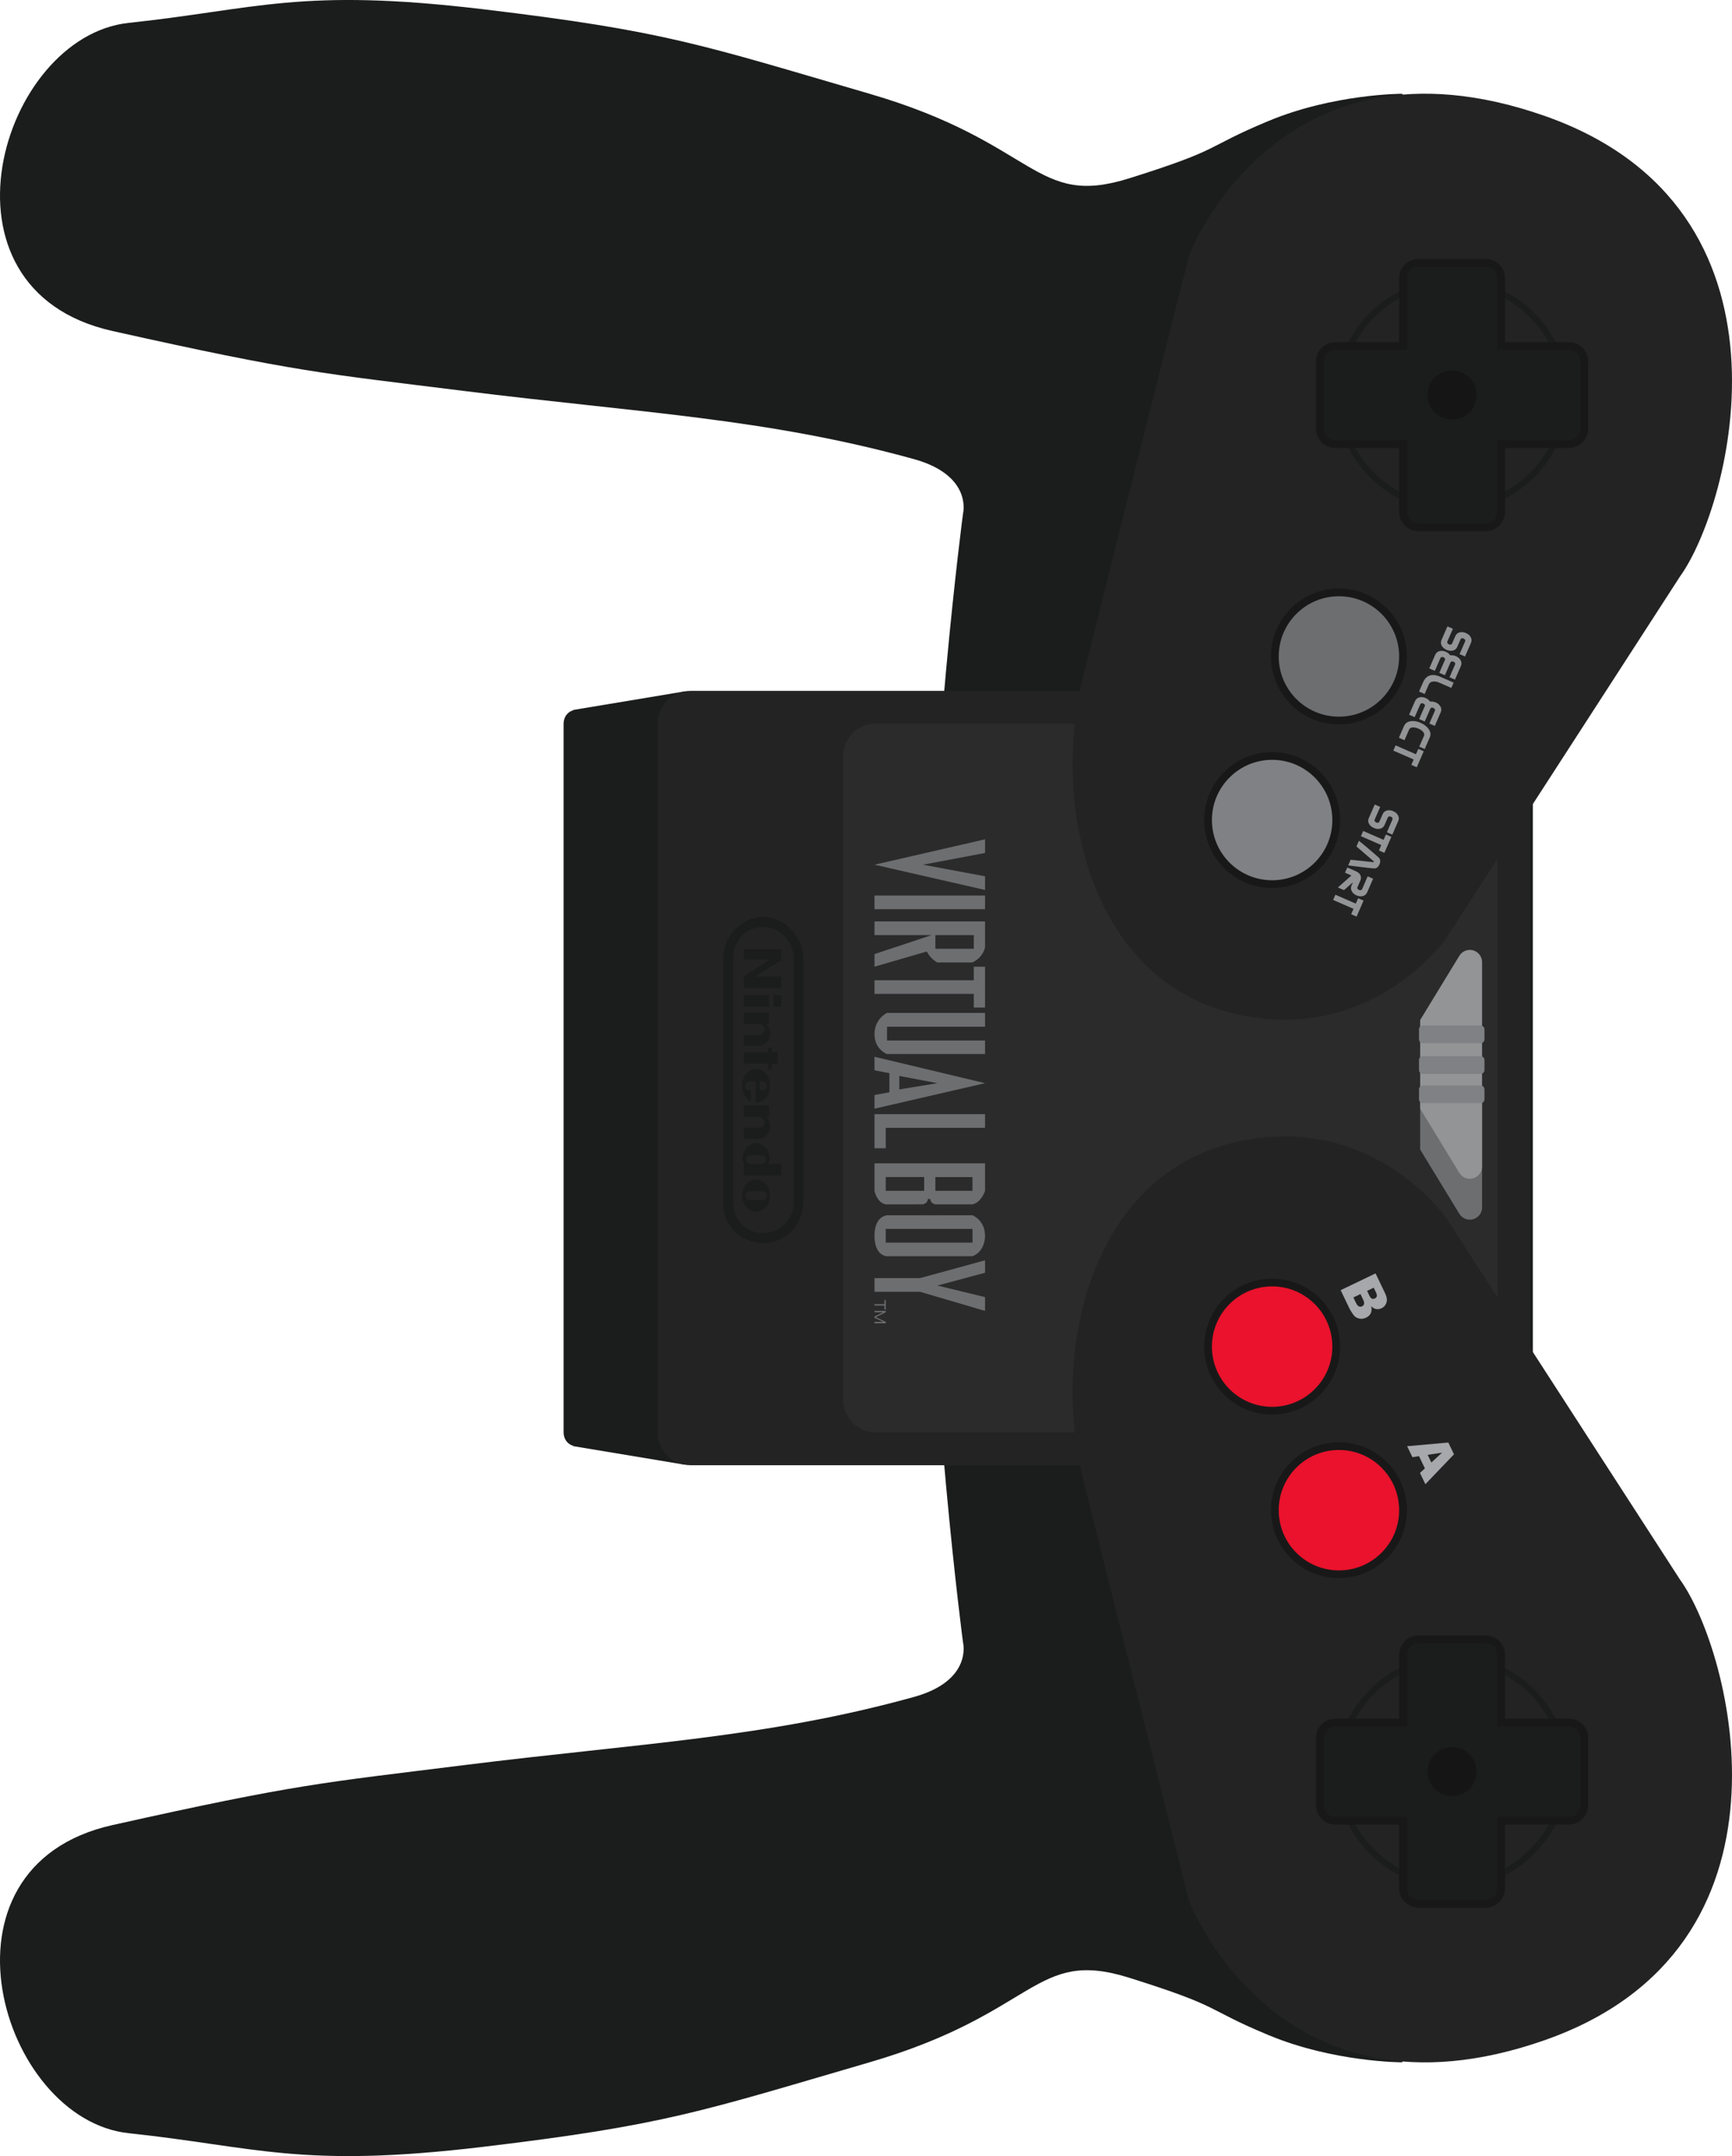 <?xml version="1.0" encoding="UTF-8" standalone="no"?>
<svg
   xmlns:dc="http://purl.org/dc/elements/1.1/"
   xmlns:cc="http://creativecommons.org/ns#"
   xmlns:rdf="http://www.w3.org/1999/02/22-rdf-syntax-ns#"
   xmlns:svg="http://www.w3.org/2000/svg"
   xmlns="http://www.w3.org/2000/svg"
   viewBox="0 0 549.544 684.1"
   height="684.1"
   width="549.544"
   xml:space="preserve"
   version="1.1"
   id="svg2"><defs
     id="defs6"><clipPath
       id="clipPath16"
       clipPathUnits="userSpaceOnUse"><path
         id="path18"
         d="m 0,547.28 439.635,0 L 439.635,0 0,0 0,547.28 Z" /></clipPath></defs><g
     transform="matrix(1.25,0,0,-1.25,0,684.1)"
     id="g10"><g
       id="g12"><g
         clip-path="url(#clipPath16)"
         id="g14"><g
           transform="translate(146.169,367.069)"
           id="g20"><path
             id="path22"
             style="fill:#1b1c1c;fill-opacity:1;fill-rule:nonzero;stroke:none"
             d="M 0,0 Z" /></g><g
           transform="translate(146.169,180.21)"
           id="g24"><path
             id="path26"
             style="fill:#1b1c1c;fill-opacity:1;fill-rule:nonzero;stroke:none"
             d="M 0,0 Z" /></g><g
           transform="translate(175.108,265.863)"
           id="g28"><path
             id="path30"
             style="fill:#1b1c1c;fill-opacity:1;fill-rule:nonzero;stroke:none"
             d="m 0,0 0,0.011 0,15.495 0,0.02 -1.494,90.365 -28.137,-4.687 0,-0.093 c -1.386,-0.351 -2.422,-1.723 -2.422,-3.369 l 0,-179.935 c 0,-1.645 1.036,-3.017 2.422,-3.367 l 0,-0.093 28.137,-4.685 L 0,0 Z" /></g><g
           transform="translate(122.638,2.349)"
           id="g32"><path
             id="path34"
             style="fill:#1b1c1c;fill-opacity:1;fill-rule:nonzero;stroke:none"
             d="m 0,0 c 46.369,5.537 55.366,8.997 98.08,21.454 42.714,12.457 41.718,29.067 65.94,21.454 24.223,-7.612 18.686,-7.612 35.296,-14.533 16.609,-6.921 33.911,-6.921 33.911,-6.921 l 33.219,38.064 0,211.773 0,211.773 -33.219,38.064 c 0,0 -17.302,0 -33.911,-6.921 -16.61,-6.921 -11.073,-6.921 -35.296,-14.533 -24.222,-7.613 -23.226,8.997 -65.94,21.454 -42.714,12.457 -51.711,15.917 -98.08,21.454 -46.369,5.536 -57.442,0 -89.969,-3.46 -32.527,-3.461 -51.575,-67.603 -4.152,-78.204 47.047,-10.518 53.567,-10.762 89.277,-15.226 44.292,-5.536 76.748,-6.92 114.191,-17.301 14.987,-4.156 12.457,-13.842 12.457,-13.842 0,0 -8.305,-62.286 -9.689,-133.569 -0.066,-3.417 -0.126,-6.641 -0.18,-9.689 0.054,-3.048 0.114,-6.272 0.18,-9.689 1.384,-71.283 9.689,-133.569 9.689,-133.569 0,0 2.53,-9.687 -12.457,-13.842 C 71.904,103.81 39.448,102.426 -4.844,96.89 -40.554,92.426 -47.074,92.182 -94.121,81.664 -141.544,71.063 -122.496,6.921 -89.969,3.46 -57.442,0 -46.369,-5.537 0,0" /></g><g
           transform="translate(388.393,183.671)"
           id="g36"><path
             id="path38"
             style="fill:#232323;fill-opacity:1;fill-rule:nonzero;stroke:none"
             d="m 0,0 0,89.931 0,90 c 0,4.59 -3.718,8.312 -8.305,8.312 l -204.852,0 c -4.587,0 -8.305,-3.722 -8.305,-8.312 l 0,-90 0,-89.931 c 0,-4.586 3.718,-8.305 8.305,-8.305 l 204.852,0 C -3.718,-8.305 0,-4.586 0,0" /></g><g
           transform="translate(380.088,191.976)"
           id="g40"><path
             id="path42"
             style="fill:#2b2b2b;fill-opacity:1;fill-rule:nonzero;stroke:none"
             d="m 0,0 0,81.664 0,81.664 c 0,4.587 -3.718,8.305 -8.305,8.305 l -149.487,0 c -4.586,0 -8.304,-3.718 -8.304,-8.305 l 0,-81.664 0,-81.664 c 0,-4.586 3.718,-8.305 8.304,-8.305 l 149.487,0 C -3.718,-8.305 0,-4.586 0,0" /></g><g
           transform="translate(426.457,400.98)"
           id="g44"><path
             id="path46"
             style="fill:#232323;fill-opacity:1;fill-rule:nonzero;stroke:none"
             d="m 0,0 -59.518,-92.045 c 0,0 -19.378,-27.683 -54.673,-18.686 -35.296,8.997 -45.52,52.374 -37.372,85.124 7.613,30.6 26.991,107.271 26.991,107.271 0,0 22.34,58.826 89.969,35.296 C 33.025,93.429 12.97,17.994 0,0" /></g><g
           transform="translate(426.457,146.299)"
           id="g48"><path
             id="path50"
             style="fill:#232323;fill-opacity:1;fill-rule:nonzero;stroke:none"
             d="m 0,0 -59.518,92.045 c 0,0 -19.378,27.683 -54.673,18.686 -35.296,-8.997 -45.52,-52.374 -37.372,-85.124 7.613,-30.6 26.991,-107.271 26.991,-107.271 0,0 22.34,-58.826 89.969,-35.296 C 33.025,-93.429 12.97,-17.994 0,0" /></g><g
           transform="translate(368.582,68.874)"
           id="g52"><path
             id="path54"
             style="fill:none;stroke:#1b1c1c;stroke-width:1.569;stroke-linecap:butt;stroke-linejoin:miter;stroke-miterlimit:10;stroke-dasharray:none;stroke-opacity:1"
             d="m 0,0 c -15.862,0 -28.721,12.859 -28.721,28.721 0,15.862 12.859,28.721 28.721,28.721 15.862,0 28.721,-12.859 28.721,-28.721 C 28.721,12.859 15.862,0 0,0 Z" /></g><g
           transform="translate(368.582,475.724)"
           id="g56"><path
             id="path58"
             style="fill:none;stroke:#1b1c1c;stroke-width:1.569;stroke-linecap:butt;stroke-linejoin:miter;stroke-miterlimit:10;stroke-dasharray:none;stroke-opacity:1"
             d="m 0,0 c -15.862,0 -28.721,-12.859 -28.721,-28.721 0,-15.862 12.859,-28.721 28.721,-28.721 15.862,0 28.721,12.859 28.721,28.721 C 28.721,-12.859 15.862,0 0,0 Z" /></g><g
           transform="translate(381.04,67.953)"
           id="g60"><path
             id="path62"
             style="fill:#1b1c1c;fill-opacity:1;fill-rule:nonzero;stroke:none"
             d="m 0,0 0,17.184 17.184,0 c 2.168,0 3.924,1.757 3.924,3.923 l 0,17.068 c 0,2.167 -1.756,3.924 -3.924,3.924 L 0,42.099 0,59.283 c 0,2.167 -1.757,3.924 -3.923,3.924 l -17.068,0 c -2.167,0 -3.923,-1.757 -3.923,-3.924 l 0,-17.184 -17.185,0 c -2.167,0 -3.924,-1.757 -3.924,-3.924 l 0,-17.068 c 0,-2.166 1.757,-3.923 3.924,-3.923 l 17.185,0 0,-17.184 c 0,-2.167 1.756,-3.924 3.923,-3.924 l 17.068,0 C -1.757,-3.924 0,-2.167 0,0" /></g><g
           transform="translate(381.04,67.953)"
           id="g64"><path
             id="path66"
             style="fill:none;stroke:#191818;stroke-width:1.962;stroke-linecap:butt;stroke-linejoin:miter;stroke-miterlimit:10;stroke-dasharray:none;stroke-opacity:1"
             d="m 0,0 0,17.184 17.184,0 c 2.168,0 3.924,1.757 3.924,3.923 l 0,17.068 c 0,2.167 -1.756,3.924 -3.924,3.924 L 0,42.099 0,59.283 c 0,2.167 -1.757,3.924 -3.923,3.924 l -17.068,0 c -2.167,0 -3.923,-1.757 -3.923,-3.924 l 0,-17.184 -17.185,0 c -2.167,0 -3.924,-1.757 -3.924,-3.924 l 0,-17.068 c 0,-2.166 1.757,-3.923 3.924,-3.923 l 17.185,0 0,-17.184 c 0,-2.167 1.756,-3.924 3.923,-3.924 l 17.068,0 C -1.757,-3.924 0,-2.167 0,0 Z" /></g><g
           transform="translate(381.04,417.362)"
           id="g68"><path
             id="path70"
             style="fill:#1b1c1c;fill-opacity:1;fill-rule:nonzero;stroke:none"
             d="m 0,0 0,17.184 17.184,0 c 2.168,0 3.924,1.757 3.924,3.923 l 0,17.068 c 0,2.167 -1.756,3.924 -3.924,3.924 L 0,42.099 0,59.283 c 0,2.167 -1.757,3.924 -3.923,3.924 l -17.068,0 c -2.167,0 -3.923,-1.757 -3.923,-3.924 l 0,-17.184 -17.185,0 c -2.167,0 -3.924,-1.757 -3.924,-3.924 l 0,-17.068 c 0,-2.166 1.757,-3.923 3.924,-3.923 l 17.185,0 0,-17.184 c 0,-2.167 1.756,-3.924 3.923,-3.924 l 17.068,0 C -1.757,-3.924 0,-2.167 0,0" /></g><g
           transform="translate(381.04,417.362)"
           id="g72"><path
             id="path74"
             style="fill:none;stroke:#191818;stroke-width:1.962;stroke-linecap:butt;stroke-linejoin:miter;stroke-miterlimit:10;stroke-dasharray:none;stroke-opacity:1"
             d="m 0,0 0,17.184 17.184,0 c 2.168,0 3.924,1.757 3.924,3.923 l 0,17.068 c 0,2.167 -1.756,3.924 -3.924,3.924 L 0,42.099 0,59.283 c 0,2.167 -1.757,3.924 -3.923,3.924 l -17.068,0 c -2.167,0 -3.923,-1.757 -3.923,-3.924 l 0,-17.184 -17.185,0 c -2.167,0 -3.924,-1.757 -3.924,-3.924 l 0,-17.068 c 0,-2.166 1.757,-3.923 3.924,-3.923 l 17.185,0 0,-17.184 c 0,-2.167 1.756,-3.924 3.923,-3.924 l 17.068,0 C -1.757,-3.924 0,-2.167 0,0 Z" /></g><g
           transform="translate(368.582,91.366)"
           id="g76"><path
             id="path78"
             style="fill:#151515;fill-opacity:1;fill-rule:nonzero;stroke:none"
             d="m 0,0 c -3.44,0 -6.229,2.789 -6.229,6.229 0,3.44 2.789,6.228 6.229,6.228 3.44,0 6.229,-2.788 6.229,-6.228 C 6.229,2.789 3.44,0 0,0" /></g><g
           transform="translate(368.582,453.232)"
           id="g80"><path
             id="path82"
             style="fill:#151515;fill-opacity:1;fill-rule:nonzero;stroke:none"
             d="m 0,0 c -3.44,0 -6.229,-2.789 -6.229,-6.229 0,-3.44 2.789,-6.228 6.229,-6.228 3.44,0 6.229,2.788 6.229,6.228 C 6.229,-2.789 3.44,0 0,0" /></g><g
           transform="translate(339.861,147.683)"
           id="g84"><path
             id="path86"
             style="fill:#ea122c;fill-opacity:1;fill-rule:nonzero;stroke:none"
             d="m 0,0 c -8.982,0 -16.264,7.282 -16.264,16.264 0,8.982 7.282,16.263 16.264,16.263 8.982,0 16.264,-7.281 16.264,-16.263 C 16.264,7.282 8.982,0 0,0" /></g><g
           transform="translate(339.861,147.683)"
           id="g88"><path
             id="path90"
             style="fill:none;stroke:#191818;stroke-width:1.962;stroke-linecap:butt;stroke-linejoin:miter;stroke-miterlimit:10;stroke-dasharray:none;stroke-opacity:1"
             d="m 0,0 c -8.982,0 -16.264,7.282 -16.264,16.264 0,8.982 7.282,16.263 16.264,16.263 8.982,0 16.264,-7.281 16.264,-16.263 C 16.264,7.282 8.982,0 0,0 Z" /></g><g
           transform="translate(322.906,189.207)"
           id="g92"><path
             id="path94"
             style="fill:#ea122c;fill-opacity:1;fill-rule:nonzero;stroke:none"
             d="m 0,0 c -8.982,0 -16.264,7.282 -16.264,16.264 0,8.982 7.282,16.263 16.264,16.263 8.982,0 16.264,-7.281 16.264,-16.263 C 16.264,7.282 8.982,0 0,0" /></g><g
           transform="translate(322.906,189.207)"
           id="g96"><path
             id="path98"
             style="fill:none;stroke:#191818;stroke-width:1.962;stroke-linecap:butt;stroke-linejoin:miter;stroke-miterlimit:10;stroke-dasharray:none;stroke-opacity:1"
             d="m 0,0 c -8.982,0 -16.264,7.282 -16.264,16.264 0,8.982 7.282,16.263 16.264,16.263 8.982,0 16.264,-7.281 16.264,-16.263 C 16.264,7.282 8.982,0 0,0 Z" /></g><g
           transform="translate(339.861,396.914)"
           id="g100"><path
             id="path102"
             style="fill:#6d6e70;fill-opacity:1;fill-rule:nonzero;stroke:none"
             d="m 0,0 c -8.982,0 -16.264,-7.282 -16.264,-16.264 0,-8.982 7.282,-16.263 16.264,-16.263 8.982,0 16.264,7.281 16.264,16.263 C 16.264,-7.282 8.982,0 0,0" /></g><g
           transform="translate(339.861,396.914)"
           id="g104"><path
             id="path106"
             style="fill:none;stroke:#191818;stroke-width:1.962;stroke-linecap:butt;stroke-linejoin:miter;stroke-miterlimit:10;stroke-dasharray:none;stroke-opacity:1"
             d="m 0,0 c -8.982,0 -16.264,-7.282 -16.264,-16.264 0,-8.982 7.282,-16.263 16.264,-16.263 8.982,0 16.264,7.281 16.264,16.263 C 16.264,-7.282 8.982,0 0,0 Z" /></g><g
           transform="translate(322.906,355.39)"
           id="g108"><path
             id="path110"
             style="fill:#808184;fill-opacity:1;fill-rule:nonzero;stroke:none"
             d="m 0,0 c -8.982,0 -16.264,-7.282 -16.264,-16.264 0,-8.982 7.282,-16.263 16.264,-16.263 8.982,0 16.264,7.281 16.264,16.263 C 16.264,-7.282 8.982,0 0,0" /></g><g
           transform="translate(322.906,355.39)"
           id="g112"><path
             id="path114"
             style="fill:none;stroke:#191818;stroke-width:1.962;stroke-linecap:butt;stroke-linejoin:miter;stroke-miterlimit:10;stroke-dasharray:none;stroke-opacity:1"
             d="m 0,0 c -8.982,0 -16.264,-7.282 -16.264,-16.264 0,-8.982 7.282,-16.263 16.264,-16.263 8.982,0 16.264,7.281 16.264,16.263 C 16.264,-7.282 8.982,0 0,0 Z" /></g><g
           transform="translate(376.195,240.804)"
           id="g116"><path
             id="path118"
             style="fill:#6d6e70;fill-opacity:1;fill-rule:nonzero;stroke:none"
             d="m 0,0 c 0,-1.72 -1.394,-3.114 -3.114,-3.114 -1.184,0 -2.202,0.668 -2.728,1.641 l -0.003,-0.025 -9.871,16.186 0,14.687 9.487,0 6.229,0 L 0,0 Z" /></g><g
           transform="translate(373.081,248.071)"
           id="g120"><path
             id="path122"
             style="fill:#929496;fill-opacity:1;fill-rule:nonzero;stroke:none"
             d="m 0,0 c 1.72,0 3.114,1.394 3.114,3.114 l 0,22.493 0,6.882 0,22.493 c 0,1.72 -1.394,3.114 -3.114,3.114 -1.184,0 -2.202,-0.668 -2.728,-1.642 l -0.003,0.026 -9.871,-16.186 0,-7.805 0,-6.882 0,-7.805 9.871,-16.185 0.003,0.025 C -2.202,0.668 -1.184,0 0,0" /></g><g
           transform="translate(361.172,282.483)"
           id="g124"><path
             id="path126"
             style="fill:#808184;fill-opacity:1;fill-rule:nonzero;stroke:none"
             d="m 0,0 c -0.542,0 -0.981,0.439 -0.981,0.981 l 0,2.537 c 0,0.541 0.439,0.98 0.981,0.98 l 14.648,0 c 0.541,0 0.981,-0.439 0.981,-0.98 l 0,-2.537 C 15.629,0.439 15.189,0 14.648,0 L 0,0 Z" /></g><g
           transform="translate(361.172,274.697)"
           id="g128"><path
             id="path130"
             style="fill:#808184;fill-opacity:1;fill-rule:nonzero;stroke:none"
             d="m 0,0 c -0.542,0 -0.981,0.439 -0.981,0.981 l 0,2.536 c 0,0.542 0.439,0.981 0.981,0.981 l 14.648,0 c 0.541,0 0.981,-0.439 0.981,-0.981 l 0,-2.536 C 15.629,0.439 15.189,0 14.648,0 L 0,0 Z" /></g><g
           transform="translate(361.172,267.257)"
           id="g132"><path
             id="path134"
             style="fill:#808184;fill-opacity:1;fill-rule:nonzero;stroke:none"
             d="m 0,0 c -0.542,0 -0.981,0.439 -0.981,0.981 l 0,2.536 c 0,0.542 0.439,0.981 0.981,0.981 l 14.648,0 c 0.541,0 0.981,-0.439 0.981,-0.981 l 0,-2.536 C 15.629,0.439 15.189,0 14.648,0 L 0,0 Z" /></g><g
           transform="translate(370.486,381.241)"
           id="g136"><path
             id="path138"
             style="fill:#929496;fill-opacity:1;fill-rule:nonzero;stroke:none"
             d="M 0,0 1.407,3.229 C 1.471,3.375 1.462,3.517 1.38,3.654 1.298,3.79 1.177,3.893 1.017,3.962 0.859,4.031 0.707,4.049 0.559,4.017 0.411,3.983 0.304,3.891 0.238,3.738 l -0.829,-1.9 C -0.814,1.325 -1.199,1.01 -1.744,0.894 -2.239,0.786 -2.757,0.851 -3.299,1.087 -3.843,1.324 -4.244,1.658 -4.501,2.09 -4.786,2.569 -4.817,3.066 -4.592,3.582 l 1.508,3.46 1.392,-0.606 -1.413,-3.241 c -0.06,-0.137 -0.044,-0.277 0.047,-0.421 0.083,-0.127 0.206,-0.227 0.37,-0.298 0.158,-0.069 0.311,-0.09 0.459,-0.063 0.148,0.028 0.254,0.115 0.318,0.261 l 0.83,1.905 C -0.856,5.095 -0.472,5.414 0.071,5.535 0.563,5.647 1.079,5.586 1.616,5.351 2.153,5.118 2.548,4.784 2.8,4.352 3.082,3.867 3.111,3.366 2.886,2.85 L 1.382,-0.602 0,0 Z" /></g><g
           transform="translate(362.79,377.608)"
           id="g140"><path
             id="path142"
             style="fill:#929496;fill-opacity:1;fill-rule:nonzero;stroke:none"
             d="M 0,0 1.504,3.452 C 1.729,3.969 2.114,4.288 2.659,4.413 3.152,4.525 3.668,4.463 4.206,4.229 4.441,4.126 4.655,3.998 4.847,3.845 5.039,3.692 5.2,3.519 5.33,3.324 5.548,3.36 5.783,3.359 6.035,3.322 6.287,3.285 6.526,3.218 6.751,3.12 7.288,2.886 7.683,2.55 7.937,2.113 8.22,1.628 8.248,1.128 8.023,0.612 L 6.519,-2.841 5.137,-2.238 6.544,0.99 C 6.608,1.137 6.599,1.279 6.517,1.415 6.435,1.552 6.314,1.655 6.154,1.725 5.996,1.793 5.844,1.811 5.696,1.778 5.548,1.745 5.441,1.652 5.375,1.5 L 3.968,-1.729 2.59,-1.129 2.551,-1.112 4.038,2.301 C 4.033,2.412 3.992,2.517 3.912,2.612 3.833,2.706 3.73,2.781 3.605,2.836 3.447,2.905 3.294,2.922 3.145,2.889 2.997,2.857 2.889,2.764 2.823,2.612 L 1.416,-0.617 0,0 Z" /></g><g
           transform="translate(360.198,371.751)"
           id="g144"><path
             id="path146"
             style="fill:#929496;fill-opacity:1;fill-rule:nonzero;stroke:none"
             d="M 0,0 1.054,2.42 C 1.387,3.183 1.861,3.7 2.477,3.971 2.955,4.181 3.507,4.236 4.131,4.139 4.539,4.075 4.961,3.947 5.395,3.758 5.476,3.723 5.54,3.694 5.587,3.669 5.634,3.645 5.674,3.623 5.706,3.601 L 8.782,2.261 8.196,0.915 5.12,2.255 C 4.567,2.497 4.053,2.592 3.58,2.543 3.035,2.486 2.666,2.238 2.475,1.801 L 1.421,-0.619 0,0 Z" /></g><g
           transform="translate(357.673,365.864)"
           id="g148"><path
             id="path150"
             style="fill:#929496;fill-opacity:1;fill-rule:nonzero;stroke:none"
             d="M 0,0 1.504,3.452 C 1.729,3.969 2.114,4.288 2.659,4.413 3.152,4.525 3.668,4.463 4.206,4.229 4.441,4.126 4.655,3.998 4.847,3.846 5.039,3.692 5.2,3.519 5.33,3.324 5.548,3.36 5.783,3.359 6.035,3.323 6.287,3.285 6.525,3.218 6.75,3.12 7.288,2.886 7.683,2.55 7.937,2.113 8.22,1.628 8.248,1.128 8.023,0.612 L 6.519,-2.841 5.137,-2.238 6.544,0.99 C 6.608,1.137 6.598,1.279 6.517,1.415 6.435,1.552 6.314,1.655 6.154,1.725 5.996,1.793 5.844,1.811 5.696,1.778 5.548,1.745 5.441,1.652 5.374,1.5 L 3.968,-1.729 2.59,-1.129 2.551,-1.112 4.038,2.301 C 4.034,2.412 3.992,2.517 3.912,2.611 3.833,2.706 3.73,2.781 3.605,2.836 3.447,2.905 3.294,2.922 3.145,2.889 2.997,2.857 2.889,2.764 2.823,2.611 L 1.416,-0.617 0,0 Z" /></g><g
           transform="translate(355.08,360.007)"
           id="g152"><path
             id="path154"
             style="fill:#929496;fill-opacity:1;fill-rule:nonzero;stroke:none"
             d="M 0,0 1.294,2.97 C 1.604,3.683 2.184,4.098 3.033,4.219 3.793,4.327 4.613,4.19 5.491,3.806 6.39,3.415 7.07,2.895 7.534,2.246 8.048,1.525 8.152,0.814 7.847,0.114 L 6.553,-2.855 5.171,-2.253 6.367,0.493 C 6.51,0.82 6.433,1.162 6.135,1.515 5.868,1.834 5.485,2.101 4.986,2.319 4.471,2.543 3.994,2.648 3.556,2.633 3.07,2.618 2.757,2.449 2.618,2.127 L 1.421,-0.619 0,0 Z" /></g><g
           transform="translate(358.236,353.13)"
           id="g156"><path
             id="path158"
             style="fill:#929496;fill-opacity:1;fill-rule:nonzero;stroke:none"
             d="M 0,0 0.598,1.373 -4.572,3.626 -3.996,4.95 1.175,2.697 1.771,4.065 3.153,3.463 1.382,-0.602 0,0 Z" /></g><g
           transform="translate(352.031,336.026)"
           id="g160"><path
             id="path162"
             style="fill:#929496;fill-opacity:1;fill-rule:nonzero;stroke:none"
             d="M 0,0 1.407,3.229 C 1.471,3.375 1.462,3.516 1.38,3.653 1.298,3.789 1.177,3.892 1.017,3.962 0.859,4.031 0.707,4.049 0.559,4.016 0.411,3.983 0.304,3.891 0.238,3.738 l -0.829,-1.9 C -0.814,1.325 -1.199,1.01 -1.744,0.893 -2.239,0.786 -2.757,0.851 -3.299,1.087 -3.843,1.324 -4.244,1.658 -4.501,2.09 -4.786,2.569 -4.817,3.066 -4.592,3.582 l 1.508,3.46 1.392,-0.607 -1.413,-3.241 c -0.06,-0.137 -0.044,-0.276 0.047,-0.42 0.083,-0.127 0.206,-0.227 0.37,-0.299 0.158,-0.068 0.311,-0.089 0.459,-0.062 0.148,0.028 0.254,0.115 0.318,0.261 l 0.83,1.905 C -0.856,5.095 -0.472,5.414 0.071,5.535 0.563,5.647 1.079,5.585 1.616,5.351 2.153,5.117 2.548,4.783 2.8,4.351 3.082,3.866 3.111,3.366 2.886,2.85 L 1.382,-0.602 0,0 Z" /></g><g
           transform="translate(350.016,331.402)"
           id="g164"><path
             id="path166"
             style="fill:#929496;fill-opacity:1;fill-rule:nonzero;stroke:none"
             d="M 0,0 0.599,1.373 -4.572,3.627 -3.996,4.95 1.175,2.697 1.771,4.065 3.153,3.463 1.382,-0.602 0,0 Z" /></g><g
           transform="translate(342.214,327.618)"
           id="g168"><path
             id="path170"
             style="fill:#929496;fill-opacity:1;fill-rule:nonzero;stroke:none"
             d="M 0,0 0.625,1.435 6.36,0.819 C 6.416,0.806 6.456,0.829 6.482,0.888 6.51,0.952 6.502,1.004 6.46,1.048 L 2.091,4.798 2.724,6.252 C 3.087,5.958 3.63,5.511 4.353,4.908 5.153,4.237 5.913,3.589 6.635,2.966 7.421,2.283 7.856,1.884 7.937,1.771 8.067,1.569 8.13,1.332 8.128,1.062 8.125,0.792 8.066,0.524 7.949,0.255 7.833,-0.011 7.677,-0.237 7.48,-0.424 7.284,-0.612 7.068,-0.723 6.833,-0.76 6.695,-0.788 6.108,-0.745 5.073,-0.631 4.344,-0.552 3.354,-0.433 2.101,-0.272 1.401,-0.18 0.701,-0.09 0,0" /></g><g
           transform="translate(339.593,322.008)"
           id="g172"><path
             id="path174"
             style="fill:#929496;fill-opacity:1;fill-rule:nonzero;stroke:none"
             d="M 0,0 3.441,3.045 1.813,3.755 2.39,5.078 4.559,4.133 C 5.081,3.905 5.452,3.6 5.672,3.216 5.925,2.776 5.934,2.287 5.699,1.748 L 4.982,0.102 C 4.916,-0.051 4.923,-0.196 5.004,-0.334 5.076,-0.458 5.191,-0.553 5.348,-0.622 5.509,-0.691 5.662,-0.713 5.808,-0.684 5.97,-0.652 6.085,-0.56 6.152,-0.408 L 7.56,2.825 8.942,2.223 7.436,-1.233 C 7.211,-1.75 6.827,-2.069 6.284,-2.19 5.791,-2.302 5.276,-2.24 4.739,-2.007 4.198,-1.771 3.802,-1.436 3.551,-1.004 3.27,-0.523 3.243,-0.023 3.468,0.495 L 3.833,1.331 1.55,-0.675 0,0 Z" /></g><g
           transform="translate(342.963,315.218)"
           id="g176"><path
             id="path178"
             style="fill:#929496;fill-opacity:1;fill-rule:nonzero;stroke:none"
             d="M 0,0 0.598,1.373 -4.572,3.627 -3.996,4.95 1.175,2.697 1.771,4.065 3.154,3.463 1.382,-0.602 0,0 Z" /></g><g
           transform="translate(343.53,217.946)"
           id="g180"><path
             id="path182"
             style="fill:#a6a8ab;fill-opacity:1;fill-rule:nonzero;stroke:none"
             d="m 0,0 0.67,-1.396 c 0.227,-0.472 0.47,-0.763 0.731,-0.877 0.26,-0.113 0.531,-0.102 0.813,0.034 0.262,0.126 0.426,0.322 0.493,0.59 0.068,0.268 -0.014,0.642 -0.244,1.121 L 1.796,0.862 0,0 Z M 3.482,1.672 4.054,0.481 C 4.259,0.054 4.475,-0.207 4.703,-0.304 4.93,-0.401 5.183,-0.383 5.461,-0.249 5.718,-0.125 5.879,0.055 5.945,0.292 6.009,0.529 5.942,0.855 5.743,1.271 L 5.162,2.479 3.482,1.672 Z M 5.631,6.104 8.092,0.978 C 8.502,0.124 8.606,-0.634 8.402,-1.295 8.199,-1.955 7.785,-2.436 7.161,-2.735 6.636,-2.987 6.109,-3.039 5.577,-2.893 5.223,-2.795 4.873,-2.572 4.526,-2.222 4.679,-2.933 4.64,-3.527 4.413,-4.006 4.184,-4.486 3.787,-4.861 3.223,-5.131 2.764,-5.352 2.299,-5.444 1.83,-5.407 c -0.469,0.038 -0.899,0.191 -1.291,0.459 -0.243,0.166 -0.507,0.466 -0.789,0.9 -0.377,0.578 -0.614,0.968 -0.71,1.169 l -2.27,4.727 8.861,4.256 z" /></g><g
           transform="translate(363.321,176.046)"
           id="g184"><path
             id="path186"
             style="fill:#a6a8ab;fill-opacity:1;fill-rule:nonzero;stroke:none"
             d="M 0,0 2.716,2.508 -0.934,1.946 0,0 Z m -1.643,-1.488 -1.493,3.109 -1.67,-0.271 -1.343,2.796 10.46,0.925 1.435,-2.987 -7.263,-7.585 -1.376,2.867 1.25,1.146 z" /></g><g
           transform="translate(250.032,334.234)"
           id="g188"><path
             id="path190"
             style="fill:#6d6e70;fill-opacity:1;fill-rule:nonzero;stroke:none"
             d="M 0,0 -28.058,-6.441 0,-12.849 0,-9.381 -15.769,-6.441 0,-3.469 0,0 Z" /></g><path
           id="path192"
           style="fill:#6d6e70;fill-opacity:1;fill-rule:nonzero;stroke:none"
           d="m 250.032,316.497 -28.058,0 0,3.468 28.058,0 0,-3.468 z" /><path
           id="path194"
           style="fill:#6d6e70;fill-opacity:1;fill-rule:nonzero;stroke:none"
           d="m 247.179,306.455 -9.751,0 0,3.469 9.751,0 0,-3.469 z m 2.857,6.939 -28.063,0 0,-3.47 14.499,0 -14.499,-4.824 0,-3.199 13.268,3.86 c 1.169,-2.144 2.699,-2.775 2.699,-2.775 l 8.914,0 c 2.866,1.42 3.182,3.87 3.182,3.87 l 0,6.538 z" /><g
           transform="translate(250.032,301.897)"
           id="g196"><path
             id="path198"
             style="fill:#6d6e70;fill-opacity:1;fill-rule:nonzero;stroke:none"
             d="m 0,0 0,-10.372 -2.851,0 0,3.469 -25.207,0 0,3.468 25.207,0 0,3.435 L 0,0 Z" /></g><g
           transform="translate(237.94,272.335)"
           id="g200"><path
             id="path202"
             style="fill:#6d6e70;fill-opacity:1;fill-rule:nonzero;stroke:none"
             d="m 0,0 -9.663,-1.583 0,3.426 L 0,0 Z m 12.096,0 -28.033,6.7 -0.03,0 0,-3.436 3.783,-0.727 0,-4.846 -3.783,-0.694 0,-3.469 L 12.096,0 Z" /></g><g
           transform="translate(250.032,264.473)"
           id="g204"><path
             id="path206"
             style="fill:#6d6e70;fill-opacity:1;fill-rule:nonzero;stroke:none"
             d="m 0,0 0,-3.468 -25.207,0 0,-5.188 -2.851,0 0,8.656 L 0,0 Z" /></g><g
           transform="translate(250.032,227.379)"
           id="g208"><path
             id="path210"
             style="fill:#6d6e70;fill-opacity:1;fill-rule:nonzero;stroke:none"
             d="M 0,0 0,-3.17 -12.093,-6.407 0,-9.348 l 0,-3.501 -16.505,4.855 -11.553,0 0,3.469 11.553,0 L 0,0 Z" /></g><path
           id="path212"
           style="fill:#6d6e70;fill-opacity:1;fill-rule:nonzero;stroke:none"
           d="m 246.854,231.873 -22.025,0 0,3.471 22.025,0 0,-3.471 z m 3.178,1.73 c 0,3.942 -3.178,5.208 -3.178,5.208 -0.045,-0.031 -21.099,0 -21.699,0 -3.411,-0.521 -3.181,-5.208 -3.181,-5.208 0,-5.2 3.181,-5.199 3.181,-5.199 l 21.699,0 c 3.336,1.345 3.178,5.199 3.178,5.199" /><g
           transform="translate(250.032,290.171)"
           id="g214"><path
             id="path216"
             style="fill:#6d6e70;fill-opacity:1;fill-rule:nonzero;stroke:none"
             d="m 0,0 0,-3.502 -24.877,0 0,-3.501 24.877,0 0,-3.435 -24.877,0 c 0,0 -3.181,1.123 -3.181,5.054 0,3.93 3.181,5.384 3.181,5.384 L 0,0 Z" /></g><path
           id="path218"
           style="fill:#6d6e70;fill-opacity:1;fill-rule:nonzero;stroke:none"
           d="m 234.581,245.014 -9.751,0 0,3.502 9.751,0 0,-3.502 z m 12.253,0 -9.407,0 0,3.491 9.407,0 0,-3.491 z m 3.202,6.971 -28.063,0 0,-6.971 c 0.765,-3.236 2.856,-3.438 2.856,-3.438 0,0 7.496,0.006 9.434,0.006 1.223,0.244 1.264,1.35 1.264,1.35 0,0 0.341,0.004 0.61,0 0.085,-1.223 1.291,-1.356 1.291,-1.356 0,0 7.488,0.006 9.426,0 2.289,0.53 3.182,3.438 3.182,3.438 l 0,6.971 z" /><g
           transform="translate(224.825,217.287)"
           id="g220"><path
             id="path222"
             style="fill:#6d6e70;fill-opacity:1;fill-rule:nonzero;stroke:none"
             d="m 0,0 0,-2.411 -0.326,0 0,1.025 -2.525,0 0,0.347 2.525,0 0,1.039 L 0,0 Z" /></g><g
           transform="translate(221.974,214.529)"
           id="g224"><path
             id="path226"
             style="fill:#6d6e70;fill-opacity:1;fill-rule:nonzero;stroke:none"
             d="m 0,0 2.851,0 0,-0.347 -2.543,-1.238 2.543,-1.189 0,-0.364 -2.851,0 0,0.364 2.207,0 L 0,-1.748 0,-1.398 2.207,-0.347 0,-0.347 0,0 Z" /></g><g
           transform="translate(203.941,303.899)"
           id="g228"><path
             id="path230"
             style="fill:#1b1c1c;fill-opacity:1;fill-rule:nonzero;stroke:none"
             d="M 0,0 C 0,5.019 -4.336,10.607 -10.185,10.607 -16.034,10.607 -20.369,5.518 -20.369,0 l 0,-61.548 c -0.423,-5.849 4.335,-10.608 10.184,-10.608 5.849,0 10.185,4.906 10.185,10.608 L 0,0 Z" /></g><g
           transform="translate(201.406,303.899)"
           id="g232"><path
             id="path234"
             style="fill:#232323;fill-opacity:1;fill-rule:nonzero;stroke:none"
             d="m 0,0 c 0.21,3.927 -3.191,8.072 -7.651,8.072 -4.458,0 -7.624,-3.389 -7.65,-8.072 l 0,-61.548 c -0.064,-4.746 3.192,-8.073 7.65,-8.073 4.46,0 7.994,3.995 7.651,8.073 L 0,0 Z" /></g><path
           id="path236"
           style="fill:#1b1c1c;fill-opacity:1;fill-rule:nonzero;stroke:none"
           d="m 195.201,294.708 -6.43,0 0,-2.922 6.43,0 0,2.922 z" /><g
           transform="translate(195.493,285.231)"
           id="g238"><path
             id="path240"
             style="fill:#1b1c1c;fill-opacity:1;fill-rule:nonzero;stroke:none"
             d="m 0,0 c 0,0 -0.061,1.213 -0.976,2.129 l 0.684,0 0,2.923 -6.43,0 0,-2.923 4.175,0 c 1.169,-0.334 1.128,-1.294 1.128,-1.294 0,-1.545 -1.504,-1.462 -1.504,-1.462 l -3.799,0 0,-2.797 3.883,0 C -2.839,-3.424 0,-3.257 0,0" /></g><g
           transform="translate(195.493,261.641)"
           id="g242"><path
             id="path244"
             style="fill:#1b1c1c;fill-opacity:1;fill-rule:nonzero;stroke:none"
             d="m 0,0 c 0,0 -0.061,1.213 -0.976,2.129 l 0.684,0 0,2.923 -6.43,0 0,-2.923 4.175,0 c 1.169,-0.334 1.128,-1.294 1.128,-1.294 0,-1.545 -1.504,-1.462 -1.504,-1.462 l -3.799,0 0,-2.797 3.883,0 C -2.839,-3.424 0,-3.257 0,0" /></g><path
           id="path246"
           style="fill:#1b1c1c;fill-opacity:1;fill-rule:nonzero;stroke:none"
           d="m 196.37,291.786 1.941,0 0,2.922 -1.941,0 0,-2.922 z" /><g
           transform="translate(195.869,275.795)"
           id="g248"><path
             id="path250"
             style="fill:#1b1c1c;fill-opacity:1;fill-rule:nonzero;stroke:none"
             d="m 0,0 0,1.461 1.503,0 0,2.923 -1.503,0 0,1.211 -0.835,0 0,-1.211 -6.263,0 0,-2.923 6.263,0 L -0.835,0 0,0 Z" /></g><g
           transform="translate(195.473,243.792)"
           id="g252"><path
             id="path254"
             style="fill:#1b1c1c;fill-opacity:1;fill-rule:nonzero;stroke:none"
             d="M 0,0 C 0,2.26 -1.59,4.092 -3.55,4.092 -5.509,4.092 -7.098,2.26 -7.098,0 c 0,-2.259 1.589,-4.092 3.548,-4.092 C -1.59,-4.092 0,-2.259 0,0" /></g><g
           transform="translate(194.72,243.792)"
           id="g256"><path
             id="path258"
             style="fill:#232323;fill-opacity:1;fill-rule:nonzero;stroke:none"
             d="m 0,0 c 0,0.62 -0.569,1.127 -1.267,1.127 l -3.06,0 C -5.024,1.127 -5.594,0.62 -5.594,0 c 0,-0.62 0.57,-1.127 1.267,-1.127 l 3.06,0 C -0.569,-1.127 0,-0.62 0,0" /></g><g
           transform="translate(198.291,251.83)"
           id="g260"><path
             id="path262"
             style="fill:#1b1c1c;fill-opacity:1;fill-rule:nonzero;stroke:none"
             d="m 0,0 -3.283,0 c 0.229,0.42 0.359,0.874 0.359,1.315 0,2.193 -1.542,3.97 -3.444,3.97 -1.902,0 -3.444,-1.777 -3.444,-3.97 0,-0.414 0.165,-0.876 0.449,-1.315 l -0.157,0 0,-2.923 9.52,0 L 0,0 Z" /></g><g
           transform="translate(194.449,252.974)"
           id="g264"><path
             id="path266"
             style="fill:#232323;fill-opacity:1;fill-rule:nonzero;stroke:none"
             d="m 0,0 c 0,0.601 -0.519,1.093 -1.154,1.093 l -2.786,0 c -0.635,0 -1.155,-0.492 -1.155,-1.093 0,-0.602 0.52,-1.094 1.155,-1.094 l 2.786,0 C -0.519,-1.094 0,-0.602 0,0" /></g><g
           transform="translate(190.65,270.469)"
           id="g268"><path
             id="path270"
             style="fill:#1b1c1c;fill-opacity:1;fill-rule:nonzero;stroke:none"
             d="m 0,0 c -1.044,0 -1.524,0.531 -1.524,1.182 0,0.65 0.57,1.182 1.267,1.182 l 1.426,0 0,-5.466 c 0.035,-0.001 3.654,0.245 3.654,4.284 0,2.37 -1.59,4.29 -3.55,4.29 -1.96,0 -3.548,-1.92 -3.548,-4.29 0,-1.825 0.945,-3.381 2.275,-4.001 L 0,0 Z" /></g><g
           transform="translate(192.821,270.469)"
           id="g272"><path
             id="path274"
             style="fill:#232323;fill-opacity:1;fill-rule:nonzero;stroke:none"
             d="m 0,0 0.633,0 c 0.697,0 1.266,0.531 1.266,1.182 0,0.65 -0.569,1.182 -1.266,1.182 L 0,2.364 0,0 Z" /></g><g
           transform="translate(198.311,306.316)"
           id="g276"><path
             id="path278"
             style="fill:#1b1c1c;fill-opacity:1;fill-rule:nonzero;stroke:none"
             d="m 0,0 -9.498,0 0,-2.63 6.638,0 -6.68,-4.218 0,-3.006 9.54,0 0,2.923 -6.66,0 L 0,-2.755 0,0 Z" /></g></g></g></g></svg>